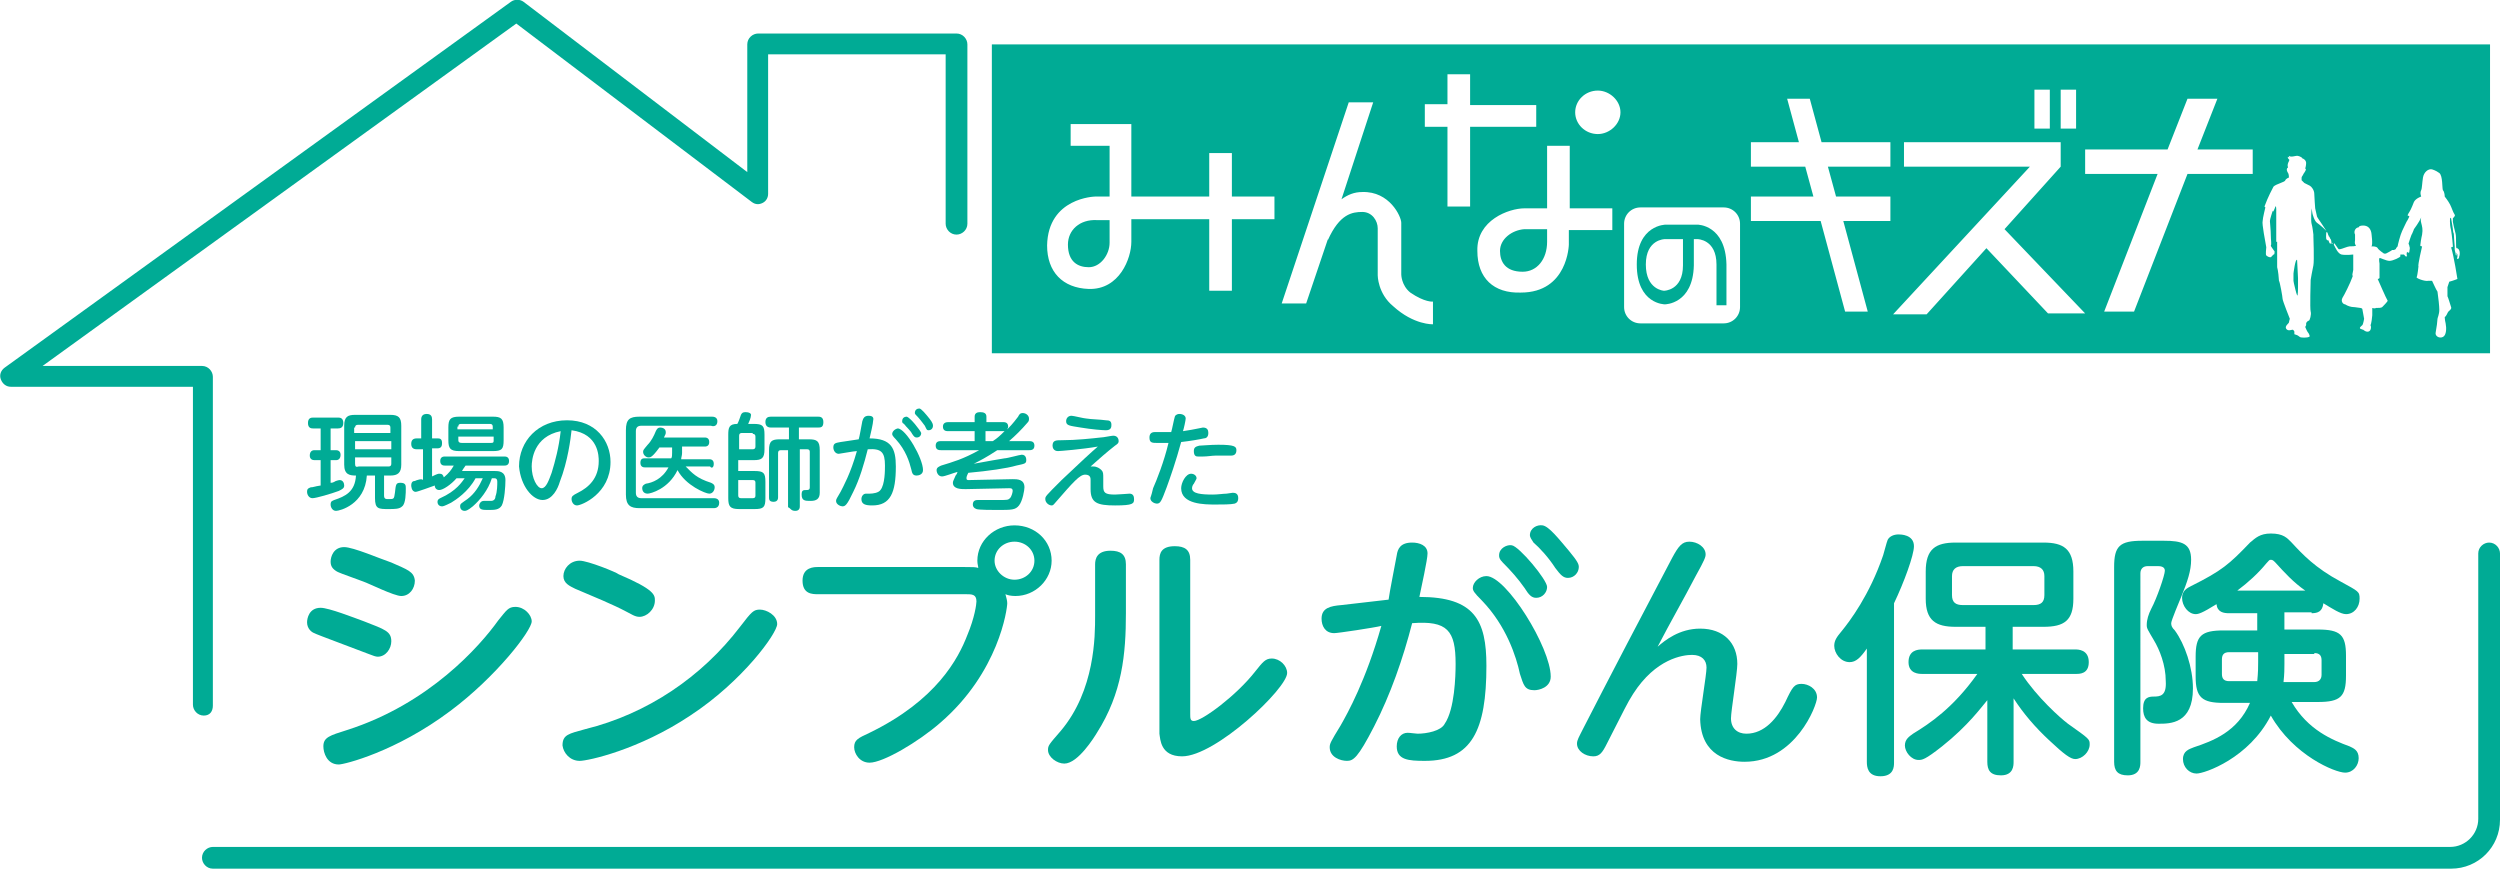 <?xml version="1.0" encoding="utf-8"?>
<!-- Generator: Adobe Illustrator 28.2.0, SVG Export Plug-In . SVG Version: 6.00 Build 0)  -->
<svg version="1.1" id="レイヤー_1" xmlns="http://www.w3.org/2000/svg" xmlns:xlink="http://www.w3.org/1999/xlink" x="0px"
	 y="0px" viewBox="0 0 276 96" style="enable-background:new 0 0 276 96;" xml:space="preserve">
<style type="text/css">
	.st0{fill:#00AB95;}
</style>
<g>
	<path class="st0" d="M274.8,59.9c-0.6,0-1.2,0.5-1.2,1.2v29.3c0,1.7-1.4,3.1-3.1,3.1H23.5c-0.6,0-1.2,0.5-1.2,1.2
		c0,0.6,0.5,1.2,1.2,1.2h247.1c3,0,5.4-2.4,5.4-5.4V61.1C276,60.5,275.5,59.9,274.8,59.9z"/>
	<path class="st0" d="M23.5,77.9V41.6c0-0.6-0.5-1.2-1.2-1.2H4.7L57,2.6L83,22.3c0.4,0.3,0.8,0.3,1.2,0.1c0.4-0.2,0.6-0.6,0.6-1V6
		h19.6v18.7c0,0.6,0.5,1.2,1.2,1.2c0.6,0,1.2-0.5,1.2-1.2V4.9c0-0.6-0.5-1.2-1.2-1.2H83.7c-0.6,0-1.2,0.5-1.2,1.2V19L57.8,0.2
		c-0.4-0.3-1-0.3-1.4,0L0.5,40.6c-0.4,0.3-0.6,0.8-0.4,1.3c0.2,0.5,0.6,0.8,1.1,0.8h20.1v35.1c0,0.6,0.5,1.2,1.2,1.2
		S23.5,78.5,23.5,77.9z"/>
	<path class="st0" d="M187.4,24.8h-3.5c0,0-3.2,0-3.2,4.4c0,4.4,3.1,4.4,3.1,4.4s3.1,0,3.2-4.3v-2.9h0.4c0,0,2.1,0,2.1,2.8v4.5h1.1
		v-4.5C190.5,24.8,187.4,24.8,187.4,24.8z M185.8,29.3c0,2.8-2.1,2.8-2.1,2.8s-2-0.1-2-2.9c0-2.8,2.1-2.8,2.1-2.8h2V29.3z"/>
	<path class="st0" d="M165.6,27.7c0,1.2,0.6,2.3,2.5,2.3c1.6,0,2.7-1.4,2.7-3.3v-1.4h-2.5C166.9,25.4,165.6,26.4,165.6,27.7z"/>
	<path class="st0" d="M253.2,30.2c0,0,0,0.3,0,0.4V31c0,0.1,0.1,0.5,0.1,0.5s0.2,0.9,0.3,1.1c0.1,0.2,0.1-0.8,0.1-0.9s0-0.8,0-1
		c0-0.2-0.1-2-0.1-2C253.4,28.5,253.2,30.2,253.2,30.2z"/>
	<path class="st0" d="M117.9,27c0,1.9,1.1,2.5,2.3,2.5c1.3,0,2.3-1.4,2.3-2.7v-2.5h-1.4C119.2,24.2,117.9,25.4,117.9,27z"/>
	<path class="st0" d="M274.8,4.9H109.5v34.1h165.4V4.9z M227.5,9.9h1.7v4.3h-1.7V9.9z M224.6,9.9h1.7v4.3h-1.7V9.9z M140.7,24.2H136
		v7.9h-2.5v-7.9h-8.6v2.5c0,1.8-1.3,5.3-4.7,5.2c-2.9-0.1-4.6-1.9-4.6-4.8c0.1-5.3,5.3-5.4,5.3-5.4h1.6v-5.6h-4.3v-2.4h6.5v0h0.2v8
		h8.6v-4.8h2.5v4.8h4.7V24.2z M158.2,35.8c0,0-2.1,0.1-4.4-2c-1.7-1.4-1.7-3.4-1.7-3.4v-4.5v-0.7c0-0.8-0.6-1.8-1.7-1.8
		c-1.1,0-2.5,0.2-3.8,3.1l0-0.1l-2.4,7.1h-2.7l7.4-22.2h2.7L148.1,22c0.7-0.5,1.4-0.8,2.3-0.8c3-0.1,4.3,2.7,4.3,3.4v1.3v4.4
		c0,0,0,1.2,1,2c1.6,1.1,2.5,1,2.5,1V35.8z M162.3,22.8h-2.5V14h-2.5v-2.5h2.5V8.2h2.5v3.4h7.3V14h-7.3V22.8z M177.9,25.4h-4.7v1.6
		c0,0-0.1,5.3-5.3,5.3c-3,0.1-4.8-1.6-4.8-4.6c-0.1-3.4,3.5-4.7,5.2-4.7h2.5v-6.9h2.5V23h4.7V25.4z M176.4,14.8
		c-1.4,0-2.5-1.1-2.5-2.4c0-1.3,1.1-2.4,2.5-2.4c1.3,0,2.5,1.1,2.5,2.4C178.9,13.7,177.7,14.8,176.4,14.8z M192.1,33.9
		c0,1-0.8,1.8-1.8,1.8h-9.2c-1,0-1.8-0.8-1.8-1.8v-9.2c0-1,0.8-1.8,1.8-1.8h9.2c1,0,1.8,0.8,1.8,1.8V33.9z M208.7,18.4h-6.9l0.9,3.3
		h6v2.7h-5.2l2.7,10h-2.5l-2.7-10h-7.7v-2.7h6.9l-0.9-3.3h-6v-2.7h5.3l-1.3-4.8h2.5l1.3,4.8h7.6V18.4z M226.1,34.6l-6.8-7.2
		l-6.6,7.3h-3.7l15.1-16.3h-13.9v-2.7h17.3v2.7l-6.2,6.9l8.9,9.3H226.1z M248.7,19.2h-7.2l-5.9,15.2h-3.3l5.9-15.2h-8v-2.7h9.1
		l2.2-5.6h3.3l-2.2,5.6h6.1V19.2z M271.5,28.3c0,0.2-0.1,0.3-0.2,0.3c-0.1-0.1,0-0.1,0-0.1s-0.1,0,0-0.1c0-0.1,0-0.2,0-0.3
		c0,0-0.1-0.2-0.1-0.2c0,0.1,0,0.3,0,0.3c-0.1,0-0.1-0.1-0.1-0.2c0-0.1-0.1-0.3-0.1-0.5c0-0.2,0-0.3,0-0.3c0,0-0.1-1.2-0.1-1.4
		c-0.1-0.2-0.1-0.5-0.1-0.5s-0.1-0.7-0.2-1.2c-0.1,0-0.1-0.1-0.1-0.1s-0.1,0.7,0.1,1.4c0.1,0.6,0.2,1.7,0.2,1.8s-0.2,0.1-0.2,0.1
		c0.3,0.9,0.7,3.5,0.7,3.5s-0.5,0.2-0.9,0.3c-0.1,0.3-0.2,0.6-0.2,0.6s0,0.5,0,1c0.1,0.2,0.3,0.9,0.4,1.2c0.1,0.2-0.2,0.4-0.3,0.5
		c-0.1,0.1-0.2,0.5-0.4,0.6c0,0,0,0.3,0.1,0.7c0.1,0.5,0.1,1.3-0.3,1.5c-0.4,0.2-0.9-0.1-0.8-0.5c0.1-0.5,0.2-1.3,0.2-1.5
		c0-0.1,0.2-0.5,0.2-1c0-0.4-0.1-1.3-0.2-2c-0.2-0.3-0.4-0.8-0.6-1.2c-0.2,0-0.3,0-0.4,0c-0.4,0.1-1.4-0.3-1.3-0.4
		c0.1-0.2,0.2-1.2,0.2-1.2c-0.1-0.1,0.4-2.2,0.4-2.2s-0.2,0-0.2-0.1c0-0.1,0.1-0.8,0.2-1.2c0.1-0.6,0-0.9-0.1-1.3
		c-0.1-0.3,0-0.5,0-0.6c0,0,0,0,0,0c-0.2,0.5-0.8,1.3-0.8,1.3s-0.1,0.3-0.2,0.5c-0.1,0.1-0.4,1.1-0.4,1.1c0,0,0.1,0.2,0.1,0.3
		c0.1,0.2,0,0.4,0,0.5c0,0.1,0,0.2-0.1,0.2c0,0-0.1,0-0.1-0.1c0,0,0,0-0.1,0.1c0,0.1,0,0.1,0,0.2c0,0.1,0,0.1,0,0.1s0.1,0,0,0.1
		c-0.1,0.1-0.2-0.1-0.3-0.2c0,0,0,0,0,0c-0.1,0-0.2,0-0.3,0c0,0,0,0-0.1,0c0,0.1,0,0.2,0,0.2c0,0.1-0.8,0.5-1.2,0.5
		c-0.4,0-1.1-0.4-1.1-0.3c-0.1,0.1,0,0.6,0,0.6s0,1.6,0,1.6c-0.1,0.1-0.2,0.1-0.2,0.1s1,2.3,1.1,2.4c0,0.1-0.5,0.6-0.6,0.7
		c-0.1,0.1-0.4,0.1-0.7,0.1c-0.1,0.1-0.4,0-0.4,0s0,0.8,0,0.8c0,0.1-0.1,1-0.2,1.1c0.1,0.1,0.1,0.6-0.2,0.7
		c-0.3,0.1-0.6-0.2-0.6-0.2s-0.1,0-0.3-0.1c-0.2-0.1,0.1-0.3,0.2-0.4c0.1-0.1,0.2-0.7,0.2-0.7l-0.2-1.1c0,0-0.1-0.1-0.2-0.1
		c-0.1,0-0.6-0.1-0.8-0.1c-0.2,0-0.6-0.1-0.9-0.3c-0.2,0-0.5-0.3-0.3-0.7c0.2-0.3,0.9-1.7,1.1-2.3c0.1-0.2,0-0.2,0-0.2
		c0-0.2,0.1-0.5,0.1-0.6c0-0.2,0-0.6,0-0.9c0-0.3,0-0.8,0-0.8s-0.8,0.1-1.3,0c-0.4-0.1-0.7-0.8-0.8-1c-0.1-0.1,0-0.3,0-0.3
		s0,0-0.1,0c0,0-0.1,0.1-0.1,0.1c-0.1,0-0.4,0-0.3-0.1c-0.1,0-0.1-0.2-0.1-0.2l-0.1-0.1c0,0,0,0.1-0.1,0c-0.1-0.1-0.1-0.2-0.1-0.4
		c0-0.2,0-0.5,0.1-0.5c0-0.1-0.8-0.8-1.1-1c-0.3-0.2-0.5-1-0.5-1l-0.1-0.6c0,0-0.1,1.4,0,1.7c0.1,0.3,0.2,1.2,0.2,1.2
		c0,0.1,0,0.2,0,0.2s0.1,2.7,0,3.2c-0.1,0.5-0.3,1.5-0.3,1.6c0,0.1-0.1,3.2,0,3.5c0.1,0.3-0.1,1-0.2,1c-0.1,0-0.3,0.2-0.3,0.3
		c0,0.1,0,0.2,0,0.2l-0.1,0.2c0,0,0.2,0.5,0.3,0.6c0.1,0.1,0.3,0.5,0.1,0.5c-0.2,0.1-0.9,0.1-1,0c-0.1-0.1-0.3-0.2-0.3-0.2l-0.3-0.1
		v-0.3c0,0-0.1-0.2-0.2-0.2c-0.1,0-0.5,0.2-0.7-0.1c-0.2-0.3,0.3-0.6,0.3-0.7c0-0.1,0.1-0.4,0.1-0.4s-0.8-2-0.8-2.2
		c0-0.2-0.3-1.9-0.4-2c0-0.2-0.1-1.2-0.2-1.5c0-0.4,0-1.1,0-1.2v-1.6l-0.1,0l0-1.4l0-2.2c0,0,0-0.4-0.1-0.3c0,0.1-0.2,0.5-0.2,0.5
		c0,0.1-0.1,0-0.1,0s-0.3,0.9-0.3,1.1c0,0.2,0.1,1,0.1,1.6c0,0.5,0.1,1,0,1.1c0,0.1,0.1,0.2,0.3,0.5c0.2,0.2,0.1,0.3,0.1,0.3v0.1
		c0,0.1-0.1,0.1-0.1,0.1s-0.1,0.1-0.2,0.2c-0.1,0.1,0,0.1-0.2,0.1c-0.1,0-0.3-0.1-0.4-0.2c-0.1-0.1,0-0.8,0-0.9
		c-0.1-0.6-0.5-2.6-0.4-2.9c0-0.3,0.3-1.5,0.3-1.5l-0.1-0.1c0.4-1.1,0.9-2,1-2.2c0.3-0.3,1.3-0.5,1.3-0.7c0.1-0.2,0.4-0.3,0.4-0.3
		s0-0.4-0.1-0.5c-0.3-0.5,0-0.6,0-0.6c-0.1-0.3,0-0.5,0.1-0.7c0,0,0.1-0.2,0-0.2c0,0-0.2-0.2-0.1-0.3c0.1,0.1,0.2,0.1,0.2,0.1
		s-0.1,0-0.1-0.2c0.2,0.2,0.7,0,0.9,0c0.1,0,0.5,0.1,0.6,0.3c0.1,0,0.4,0.2,0.4,0.5c0,0.3-0.1,0.6-0.1,0.6c0.1,0.1,0.1,0.1,0,0.3
		c-0.1,0.2-0.2,0.3-0.2,0.3c0,0.1-0.2,0.3-0.2,0.4c0,0.1,0,0.3,0,0.3c0,0,0.3,0.3,0.3,0.3c0,0,0.6,0.3,0.6,0.3
		c0.2,0.1,0.5,0.5,0.5,0.9c0,0.4,0.1,1.5,0.1,1.6c0,0.1,0.2,0.8,0.2,0.9c0,0.1,1.1,1.6,1.2,1.9c0,0.1,0.1,0.2,0.1,0.3
		c0.1,0,0.1,0.2,0.2,0.3c0.1,0.1,0.1,0.5,0.1,0.5s0.1-0.1,0.2-0.1c0.1,0,0.3,0.3,0.5,0.6c0.1,0.2,0.2,0.1,0.3,0.1
		c0.1,0,0.8-0.3,1-0.3c0.2,0,0.7,0,0.7-0.1c-0.2-0.2-0.1-0.5-0.1-0.6c0-0.1,0-0.3,0-0.6c-0.2-0.4,0.1-0.8,0.4-0.8c0,0,0-0.2,0.5-0.2
		c0.5,0,0.8,0.3,0.9,0.8c0,0,0.2,1.4,0,1.5l0.1,0c0.1,0,0.5,0,0.6,0.2s0.7,0.6,0.7,0.6l0.2,0c0,0,0.6-0.3,0.7-0.4c0.1,0,0.1,0,0.2,0
		l0.2-0.1c0,0,0-0.1,0.2-0.3c0,0,0,0,0,0c0-0.1,0.3-1.3,0.5-1.7c0.2-0.4,0.5-1.1,0.6-1.2c0,0,0.1-0.2,0.2-0.4
		c-0.1-0.1-0.2-0.1-0.2-0.1s0-0.1,0.2-0.4c0.2-0.3,0.5-1.1,0.5-1.1c0.2-0.4,0.8-0.6,0.8-0.6c-0.1-0.3-0.1-0.5,0-0.7
		c0.1-0.2,0.1-0.8,0.2-1.4c0.1-0.6,0.6-1,1-0.9c0,0,0.4,0.1,0.8,0.4c0.4,0.3,0.3,1.7,0.4,1.9c0.2,0.2,0.2,0.7,0.2,0.7
		s0.4,0.5,0.6,0.9c0.2,0.4,0.3,0.8,0.5,1.1c0.1,0.1-0.1,0.3-0.2,0.4c0,0.2,0,0.3,0,0.4c0,0.1,0.2,0.9,0.3,1.3c0.1,0.4,0,1.5,0.1,1.6
		C271.6,27.4,271.6,28.1,271.5,28.3z"/>
	<path class="st0" d="M34.3,53.8c-0.2,0.1-0.4,0.1-0.4,0.5c0,0.3,0.2,0.7,0.6,0.7c0.4,0,2.1-0.5,2.9-0.8c0.4-0.2,0.6-0.3,0.6-0.6
		c0-0.2-0.1-0.6-0.5-0.6c-0.1,0-0.5,0.1-0.6,0.2c-0.2,0.1-0.3,0.1-0.4,0.1v-2.5h0.6c0.3,0,0.5-0.2,0.5-0.6c0-0.2-0.1-0.5-0.5-0.5
		h-0.6v-2.4h0.8c0.3,0,0.6-0.1,0.6-0.6c0-0.6-0.4-0.6-0.6-0.6h-2.7c-0.2,0-0.6,0-0.6,0.6c0,0.6,0.4,0.6,0.6,0.6h0.8v2.4h-0.7
		c-0.3,0-0.5,0.2-0.5,0.6c0,0.4,0.3,0.5,0.5,0.5h0.7v2.8C34.7,53.7,34.6,53.8,34.3,53.8z"/>
	<path class="st0" d="M36.9,55.2c-0.2,0.1-0.4,0.1-0.4,0.5c0,0.3,0.2,0.7,0.6,0.7c0.4,0,3.2-0.7,3.4-3.9h0.9V55
		c0,1.2,0.4,1.2,1.5,1.2c0.7,0,1.2,0,1.5-0.3c0.4-0.3,0.4-1.5,0.4-2c0-0.3,0-0.6-0.6-0.6c-0.5,0-0.5,0.2-0.6,1.1
		c-0.1,0.7-0.1,0.7-0.7,0.7c-0.3,0-0.5,0-0.5-0.4v-2.2h0.7c0.8,0,1.2-0.3,1.2-1.2V47c0-0.9-0.3-1.2-1.2-1.2h-3.9
		c-0.8,0-1.2,0.2-1.2,1.2v4.3c0,1.1,0.6,1.2,1.3,1.2C39.2,54.3,38.1,54.8,36.9,55.2z M39.2,47.2c0-0.2,0.1-0.3,0.3-0.3h3.3
		c0.2,0,0.3,0.1,0.3,0.3v0.6h-4V47.2z M39.2,48.7h4v0.9h-4V48.7z M39.2,51.2v-0.7h4v0.7c0,0.2-0.1,0.3-0.3,0.3h-3.3
		C39.3,51.6,39.2,51.5,39.2,51.2z"/>
	<path class="st0" d="M45.8,53.1c-0.2,0-0.4,0.1-0.4,0.5c0,0,0,0.7,0.5,0.7c0.2,0,1.8-0.6,2.1-0.7c0,0.3,0.2,0.5,0.5,0.5
		c0.4,0,1.3-0.6,1.9-1.3h0.9c-0.3,0.4-0.9,1.4-2.7,2.2c-0.2,0.1-0.3,0.2-0.3,0.4c0,0.3,0.2,0.5,0.5,0.5c0.1,0,0.2,0,1-0.4
		c0.5-0.3,1.9-1.2,2.7-2.7h0.8c-0.4,0.9-0.9,1.7-1.7,2.3c-0.7,0.5-0.8,0.5-0.8,0.8c0,0.3,0.2,0.5,0.5,0.5c0.1,0,0.3,0,0.9-0.5
		c0.8-0.7,1.7-1.8,2.1-3.1h0.2c0.2,0,0.4,0,0.4,0.4c0,0.3,0,1.1-0.2,1.6c0,0.2-0.1,0.5-0.5,0.5c-0.1,0-0.7,0-0.8,0
		c-0.3,0-0.5,0.3-0.5,0.5c0,0.5,0.4,0.5,1,0.5c0.7,0,1.2,0,1.5-0.5c0.3-0.6,0.4-2.1,0.4-2.8c0-1-0.8-1-1.2-1h-3.6
		c0.1-0.2,0.2-0.3,0.4-0.6h4.3c0.1,0,0.5,0,0.5-0.5c0-0.5-0.4-0.5-0.5-0.5h-6.6c-0.1,0-0.5,0-0.5,0.5c0,0.5,0.4,0.5,0.5,0.5h1
		c-0.3,0.5-0.5,0.8-1.1,1.3c-0.1-0.3-0.2-0.4-0.5-0.4c-0.1,0-0.2,0-0.8,0.3v-3.1h0.6c0.5,0,0.5-0.4,0.5-0.6c0-0.5-0.3-0.5-0.5-0.5
		h-0.6v-2.1c0-0.3-0.1-0.6-0.6-0.6c-0.6,0-0.6,0.5-0.6,0.6v2.1H46c-0.4,0-0.6,0.2-0.6,0.6c0,0.4,0.2,0.6,0.6,0.6h0.7v3.4
		C46.6,52.8,46,53,45.8,53.1z"/>
	<path class="st0" d="M54.4,49.8c1,0,1.2-0.2,1.2-1.2v-1.4c0-1-0.3-1.2-1.2-1.2h-3.7c-1,0-1.2,0.3-1.2,1.2v1.4
		c0,0.9,0.2,1.2,1.2,1.2H54.4z M50.6,47.1c0-0.1,0-0.3,0.3-0.3h3.2c0.2,0,0.3,0.1,0.3,0.3v0.3h-3.9V47.1z M50.6,48.6v-0.4h3.9v0.4
		c0,0.2,0,0.3-0.3,0.3H51C50.7,48.9,50.6,48.8,50.6,48.6z"/>
	<path class="st0" d="M59.9,55.2c1.1,0,1.7-1.3,1.9-2c0.9-2.3,1.2-4.8,1.3-5.7c3,0.4,3,2.9,3,3.4c0,1.9-1.1,2.9-2.3,3.5
		c-0.6,0.3-0.7,0.4-0.7,0.7c0,0.3,0.2,0.7,0.6,0.7c0.5,0,3.7-1.3,3.7-4.8c0-2.3-1.6-4.6-4.8-4.6c-3.2,0-5.3,2.3-5.3,5.1
		C57.5,53.7,58.8,55.2,59.9,55.2z M61.9,47.6c-0.2,1.8-0.6,3.3-1,4.6c-0.3,0.8-0.6,1.7-1.1,1.7c-0.5,0-1.1-1.1-1.1-2.4
		C58.7,50.8,58.9,48.2,61.9,47.6z"/>
	<path class="st0" d="M78.8,51.2c0-0.5-0.4-0.5-0.5-0.5h-3.1c0-0.2,0.1-0.4,0.1-0.7v-0.7h2.5c0.1,0,0.5,0,0.5-0.5s-0.4-0.5-0.5-0.5
		h-4.5c0.2-0.4,0.2-0.4,0.2-0.6c0-0.4-0.4-0.5-0.6-0.5c-0.3,0-0.4,0.2-0.5,0.4c-0.2,0.5-0.5,1.1-0.9,1.5C71,49.7,71,49.7,71,49.9
		c0,0.3,0.3,0.6,0.6,0.6c0.2,0,0.4,0,1.2-1.1h1.4V50c0,0.2,0,0.5-0.1,0.6h-2.9c-0.2,0-0.5,0-0.5,0.5c0,0.5,0.4,0.5,0.5,0.5h2.6
		c-0.7,1.3-1.8,1.7-2.5,1.8c-0.2,0.1-0.4,0.2-0.4,0.5c0,0.2,0.1,0.6,0.6,0.6c0.3,0,2.3-0.5,3.3-2.6c0.9,1.7,3.1,2.6,3.5,2.6
		c0.4,0,0.6-0.4,0.6-0.7c0-0.3-0.2-0.4-0.4-0.5c-1.6-0.5-2.1-1.1-2.8-1.8h2.7C78.5,51.7,78.8,51.7,78.8,51.2z"/>
	<path class="st0" d="M79.2,46.5c0-0.5-0.5-0.5-0.6-0.5h-8c-1.1,0-1.5,0.3-1.5,1.5v7.1c0,1.2,0.5,1.5,1.5,1.5h8.2
		c0.1,0,0.6,0,0.6-0.6c0-0.5-0.5-0.5-0.6-0.5h-8c-0.4,0-0.6-0.2-0.6-0.6v-6.8c0-0.4,0.2-0.6,0.6-0.6h7.7
		C78.7,47.1,79.2,47.1,79.2,46.5z"/>
	<path class="st0" d="M82.3,45.5c-0.3,0-0.4,0.1-0.5,0.3c0,0-0.3,0.9-0.4,1c-0.9,0-1,0.4-1,1.2v7c0,0.9,0.2,1.2,1.2,1.2h1.7
		c1,0,1.2-0.2,1.2-1.2v-1.8c0-1-0.2-1.2-1.2-1.2h-1.8v-1.2h1.7c0.9,0,1.2-0.2,1.2-1.2V48c0-1-0.2-1.2-1.2-1.2h-0.6
		c0.1-0.2,0.3-0.7,0.3-0.9C83,45.6,82.6,45.5,82.3,45.5z M83.1,53c0.3,0,0.3,0.2,0.3,0.3v1.4c0,0.1,0,0.3-0.3,0.3h-1.3
		c-0.2,0-0.3-0.1-0.3-0.3V53H83.1z M83.1,47.9c0.2,0,0.3,0.1,0.3,0.3v1.1c0,0.2-0.1,0.3-0.3,0.3h-1.5v-1.5c0-0.2,0.1-0.3,0.3-0.3
		H83.1z"/>
	<path class="st0" d="M87.8,56.4c0.5,0,0.5-0.4,0.5-0.5v-6.3h0.8c0.3,0,0.3,0.2,0.3,0.3v3.9c0,0.3-0.2,0.3-0.4,0.3
		c-0.3,0-0.5,0-0.5,0.5c0,0.7,0.4,0.7,1,0.7c0.6,0,1-0.2,1-0.9v-4.7c0-1-0.3-1.2-1.2-1.2h-1.1v-1.3h2.1c0.3,0,0.6,0,0.6-0.6
		c0-0.6-0.4-0.6-0.6-0.6h-5.2c-0.3,0-0.6,0.1-0.6,0.6c0,0.6,0.5,0.6,0.6,0.6h2v1.3h-1c-0.9,0-1.2,0.2-1.2,1.2v5.2
		c0,0.2,0,0.5,0.5,0.5c0.5,0,0.5-0.4,0.5-0.5V50c0-0.2,0.1-0.3,0.3-0.3h0.8v6.3C87.3,56.1,87.3,56.4,87.8,56.4z"/>
	<path class="st0" d="M100.1,46c-0.2,0-0.5,0.1-0.5,0.5c0,0.1,0,0.2,0.2,0.3c0.3,0.4,0.7,0.7,0.9,1.1c0.2,0.3,0.3,0.4,0.5,0.4
		c0.3,0,0.5-0.2,0.5-0.5C101.6,47.5,100.5,46.1,100.1,46z"/>
	<path class="st0" d="M102.5,47.5c0.3,0,0.5-0.2,0.5-0.5c0-0.1,0-0.3-0.4-0.8c-0.4-0.5-0.9-1.1-1.1-1.1c-0.2,0-0.5,0.1-0.5,0.5
		c0,0.1,0.1,0.2,0.2,0.3c0.3,0.3,0.6,0.7,0.9,1.1C102.3,47.4,102.3,47.5,102.5,47.5z"/>
	<path class="st0" d="M98.5,47.9c0,0.1,0,0.2,0.4,0.6c1.1,1.2,1.5,2.5,1.7,3.3c0.1,0.5,0.2,0.7,0.6,0.7c0.2,0,0.7-0.1,0.7-0.6
		c0-1.3-1.9-4.6-2.8-4.6C98.7,47.4,98.5,47.7,98.5,47.9z"/>
	<path class="st0" d="M95.9,45.9c-0.5,0-0.6,0.3-0.7,0.6c-0.1,0.5-0.3,1.7-0.4,2l-2,0.3c-0.5,0.1-0.8,0.1-0.8,0.6
		c0,0.3,0.2,0.7,0.6,0.7c0.1,0,1.7-0.3,2-0.3c-0.7,2.5-1.5,3.9-1.8,4.5c-0.4,0.7-0.5,0.8-0.5,1c0,0.4,0.5,0.6,0.7,0.6
		c0.3,0,0.5-0.1,1.2-1.6c0.7-1.4,1.2-3.1,1.6-4.7c1.5-0.1,1.9,0.3,1.9,1.8c0,0.5,0,2.1-0.5,2.7c-0.2,0.3-0.8,0.4-1.2,0.4
		c-0.1,0-0.3,0-0.4,0c-0.3,0-0.5,0.3-0.5,0.6c0,0.6,0.5,0.7,1.2,0.7c2,0,2.6-1.4,2.6-4.3c0-2-0.5-3.1-2.9-3.1c0.1-0.4,0.4-1.7,0.4-2
		C96.5,46,96.2,45.9,95.9,45.9z"/>
	<path class="st0" d="M104.1,47.1c0,0.5,0.4,0.5,0.6,0.5h2.9v1.1h-3.7c-0.2,0-0.6,0-0.6,0.5c0,0.5,0.4,0.5,0.6,0.5h4.2
		c-1.8,1-2.9,1.3-4.2,1.7c-0.2,0.1-0.5,0.2-0.5,0.5c0,0.3,0.2,0.7,0.6,0.7c0.3,0,1.3-0.4,1.7-0.5c0,0.1-0.1,0.3-0.2,0.4
		c-0.2,0.5-0.3,0.6-0.3,0.8c0,0.7,0.9,0.7,1.4,0.7l4.8-0.1c0.2,0,0.4,0,0.4,0.3c0,0.1-0.1,0.6-0.3,0.8s-0.3,0.2-1.2,0.2
		c-0.3,0-2,0-2.3,0c-0.2,0-0.6,0-0.6,0.5c0,0.2,0.1,0.4,0.4,0.5c0.2,0.1,1.9,0.1,2.3,0.1c1.6,0,2,0,2.4-0.5c0.4-0.5,0.6-1.7,0.6-2
		c0-0.9-0.8-0.9-1.3-0.9l-4.8,0.1c-0.2,0-0.3,0-0.3-0.2c0-0.1,0-0.2,0.2-0.6c2.2-0.2,4.3-0.5,5.3-0.8c0.9-0.2,1.1-0.2,1.1-0.6
		c0-0.1,0-0.6-0.5-0.6c-0.2,0-1.6,0.4-1.9,0.4c-0.7,0.1-1.7,0.3-3.4,0.6c0.6-0.3,1.4-0.7,2.6-1.5h3.5c0.2,0,0.6,0,0.6-0.5
		s-0.4-0.5-0.6-0.5h-2.2c0.7-0.6,1.4-1.3,2-2c0.2-0.2,0.2-0.3,0.2-0.5c0-0.3-0.3-0.6-0.7-0.6c-0.3,0-0.4,0.2-0.5,0.4
		c-0.6,0.8-1,1.2-1.2,1.4c0-0.1,0.1-0.1,0.1-0.3c0-0.5-0.4-0.5-0.6-0.5h-1.8V46c0-0.4-0.3-0.5-0.7-0.5c-0.3,0-0.6,0.1-0.6,0.5v0.6
		h-2.9C104.4,46.6,104.1,46.7,104.1,47.1z M108.8,47.6h1.8c0.1,0,0.2,0,0.3,0c-0.4,0.4-0.8,0.8-1.3,1.1h-0.8V47.6z"/>
	<path class="st0" d="M125.2,55.1c0-0.3-0.1-0.6-0.5-0.6c-0.1,0-1.3,0.1-1.6,0.1c-1.1,0-1.3-0.2-1.3-0.9c0-0.1,0-0.8,0-0.9
		c0-0.5,0-0.7-0.2-0.9c-0.2-0.2-0.5-0.4-0.9-0.4c-0.1,0-0.2,0-0.3,0c0.9-0.8,1.8-1.6,2.7-2.3c0.3-0.2,0.4-0.3,0.4-0.5
		c0-0.2-0.1-0.6-0.6-0.6c-0.2,0-1.1,0.2-1.4,0.2c-0.9,0.1-2.7,0.3-4.3,0.3c-0.6,0-1,0-1,0.6c0,0.2,0.1,0.6,0.6,0.6
		c0.2,0,2.7-0.2,4.4-0.5c-0.7,0.6-2,1.8-4,3.7c-1.8,1.8-1.8,1.8-1.8,2.1c0,0.4,0.4,0.7,0.7,0.7c0.2,0,0.3-0.2,0.4-0.3
		c2-2.3,2.7-3.1,3.3-3.1c0.6,0,0.6,0.4,0.6,0.6c0,0.2,0,0.9,0,1c0,1.5,0.7,1.8,2.7,1.8C125.1,55.8,125.2,55.6,125.2,55.1z"/>
	<path class="st0" d="M122.1,47.5c0.6,0,0.6-0.4,0.6-0.6c0-0.4-0.2-0.5-0.6-0.5c-0.7-0.1-1.6-0.1-2.2-0.2c-0.2,0-1.4-0.3-1.6-0.3
		c-0.4,0-0.6,0.3-0.6,0.6c0,0.5,0.4,0.5,1.6,0.7C120.5,47.4,121.7,47.5,122.1,47.5z"/>
	<path class="st0" d="M127,55c0,0.4,0.5,0.6,0.7,0.6c0.4,0,0.5-0.2,1.1-1.8c0.4-1.1,1-2.8,1.6-5c0.9-0.1,2.1-0.3,2.5-0.4
		c0.2,0,0.5-0.1,0.5-0.6c0-0.3-0.1-0.6-0.6-0.6c-0.1,0-0.4,0.1-0.5,0.1c-0.5,0.1-1,0.2-1.7,0.3c0.1-0.3,0.3-1.2,0.3-1.4
		c0-0.3-0.3-0.5-0.7-0.5c-0.3,0-0.5,0.2-0.5,0.3c-0.1,0.3-0.3,1.4-0.4,1.7c-0.3,0-1.5,0-1.8,0c-0.4,0-0.6,0.2-0.6,0.6
		c0,0.6,0.3,0.6,0.9,0.6c0.1,0,0.6,0,1.2,0c-0.5,2.1-1.3,4.1-1.7,5C127.1,54.8,127,54.9,127,55z"/>
	<path class="st0" d="M132.1,52.8c0-0.3-0.3-0.5-0.6-0.5c-0.6,0-1.1,1-1.1,1.6c0,1.8,2.6,1.8,3.8,1.8c0.7,0,1.7,0,2.1-0.1
		c0.3-0.1,0.4-0.3,0.4-0.6c0-0.5-0.3-0.6-0.6-0.6c-0.1,0-0.6,0.1-0.7,0.1c-0.3,0-1,0.1-1.5,0.1c-1.3,0-2.3-0.1-2.3-0.7
		c0-0.2,0.1-0.4,0.2-0.5C132,53,132.1,52.9,132.1,52.8z"/>
	<path class="st0" d="M134.5,49.1c-0.9,0-1.8,0.1-2.1,0.1c-0.4,0.1-0.6,0.2-0.6,0.6c0,0.6,0.3,0.6,0.5,0.6c0.1,0,0.1,0,0.5,0
		c0.5,0,1-0.1,1.4-0.1c0.3,0,0.7,0,1.1,0c0.1,0,0.6,0,0.6,0c0.4,0,0.6-0.2,0.6-0.6C136.5,49.3,136.3,49.1,134.5,49.1z"/>
	<path class="st0" d="M43.2,62.1C42,61.7,39,60.4,38,60.4c-1.2,0-1.5,1.1-1.5,1.6c0,0.5,0.2,0.8,0.7,1.1c0.2,0.1,0.4,0.2,2.9,1.1
		c0.6,0.2,3.4,1.6,4.2,1.6c0.9,0,1.5-0.8,1.5-1.7C45.7,63.1,45,62.9,43.2,62.1z"/>
	<path class="st0" d="M37.4,84.4c0.6,0,6.3-1.4,12.3-5.9c5.1-3.8,9-8.9,9-9.9c0-0.7-0.8-1.6-1.8-1.6c-0.8,0-1,0.4-1.9,1.5
		c-2,2.8-7.6,9.2-16.7,12.1c-1.9,0.6-2.6,0.8-2.6,1.8C35.7,83.1,36.1,84.4,37.4,84.4z"/>
	<path class="st0" d="M34.7,69.9c0.1,0.1,5,1.9,6,2.3c0.5,0.2,0.8,0.3,1,0.3c0.9,0,1.5-0.9,1.5-1.7c0-1.1-0.7-1.3-3-2.2
		c-1.1-0.4-3.9-1.5-4.8-1.5c-1.3,0-1.5,1.2-1.5,1.6C33.9,69.4,34.4,69.8,34.7,69.9z"/>
	<path class="st0" d="M64,84c0.9,0,6.5-1.2,12.2-5c5.8-3.8,9.6-9.1,9.6-10.1c0-1-1.2-1.6-1.9-1.6c-0.7,0-0.9,0.2-2.2,1.9
		c-4.2,5.5-10.2,9.6-17.1,11.3c-1.8,0.5-2.5,0.6-2.5,1.8C62.2,83.1,62.9,84,64,84z"/>
	<path class="st0" d="M64,61.9c-1.1,0-1.8,0.9-1.8,1.7c0,0.8,0.7,1.1,1.3,1.4c1.9,0.8,4.3,1.8,5.6,2.5c0.6,0.3,1,0.6,1.5,0.6
		c0.8,0,1.7-0.8,1.7-1.8c0-0.6,0-1.2-4-2.9C68.1,63.2,64.9,61.9,64,61.9z"/>
	<path class="st0" d="M116.1,61.9c0-2.2-1.8-3.9-4.1-3.9c-2.2,0-4.1,1.7-4.1,3.9c0,0.4,0.1,0.6,0.1,0.8c-0.3-0.1-0.6-0.1-1.5-0.1
		H90.3c-0.4,0-1.7,0-1.7,1.5c0,1.5,1.1,1.5,1.7,1.5h16.3c0.7,0,1.2,0,1.2,0.8c0,0.3-0.2,1.8-1,3.7c-1,2.6-3.4,7.2-10.8,10.8
		c-1.3,0.6-1.7,0.8-1.7,1.6c0,0.7,0.6,1.7,1.7,1.7c1.5,0,5.4-2.3,7.8-4.4c6.5-5.6,7.4-12.6,7.4-13.2c0-0.3-0.1-0.6-0.2-1
		c0.2,0.1,0.6,0.2,1.1,0.2C114.3,65.8,116.1,64,116.1,61.9z M109.8,61.9c0-1.2,1-2.1,2.2-2.1c1.2,0,2.2,0.9,2.2,2.1s-1,2.1-2.2,2.1
		C110.8,64,109.8,63,109.8,61.9z"/>
	<path class="st0" d="M130.5,83.5c3.7,0,11.6-7.5,11.6-9.2c0-0.8-0.8-1.6-1.7-1.6c-0.7,0-1,0.4-1.8,1.4c-2.1,2.7-5.9,5.5-6.8,5.5
		c-0.4,0-0.4-0.3-0.4-0.8V61.8c0-1.1-0.6-1.5-1.7-1.5c-1.5,0-1.7,0.8-1.7,1.5V81C128.1,81.6,128.1,83.5,130.5,83.5z"/>
	<path class="st0" d="M117.5,84.3c1.5,0,3.3-2.9,3.6-3.4c2.8-4.4,3.2-8.7,3.2-13.2v-5.4c0-1.1-0.6-1.5-1.7-1.5
		c-1.5,0-1.7,0.9-1.7,1.5v5.7c0,2.2,0,8.2-3.8,12.7c-1.3,1.5-1.4,1.6-1.4,2.1C115.7,83.6,116.7,84.3,117.5,84.3z"/>
	<path class="st0" d="M156.5,81c-0.2,0-0.8-0.1-1.1-0.1c-0.7,0-1.2,0.6-1.2,1.5c0,1.5,1.3,1.6,3.1,1.6c5.2,0,6.8-3.4,6.8-10.5
		c0-5-1.3-7.6-7.4-7.6c0.2-1,0.9-4.1,0.9-4.8c0-0.9-0.9-1.2-1.7-1.2c-1.3,0-1.6,0.7-1.7,1.4c-0.2,1.1-0.8,4.1-0.9,4.9l-5.2,0.6
		c-1.2,0.1-2.2,0.3-2.2,1.5c0,0.8,0.4,1.6,1.4,1.6c0.4,0,4.4-0.6,5.2-0.8c-1.7,6-3.7,9.6-4.5,11c-1.1,1.8-1.2,2-1.2,2.4
		c0,1.1,1.2,1.5,1.9,1.5c0.7,0,1.2-0.3,3-3.8c1.8-3.5,3.2-7.5,4.2-11.4c3.9-0.3,4.8,0.8,4.8,4.5c0,1.3-0.1,5-1.2,6.6
		C159.1,80.7,157.5,81,156.5,81z"/>
	<path class="st0" d="M173.1,63.8c0.7,0,1.2-0.6,1.2-1.2c0-0.3-0.1-0.6-1.1-1.8c-1.1-1.3-2.2-2.7-2.9-2.8c-0.6-0.1-1.4,0.3-1.4,1.1
		c0,0.2,0.2,0.5,0.4,0.8c0.7,0.6,1.7,1.7,2.4,2.8C172.3,63.5,172.6,63.8,173.1,63.8z"/>
	<path class="st0" d="M169.6,66c0.7,0,1.2-0.6,1.2-1.2c0-0.8-3.1-4.5-3.9-4.6c-0.5-0.1-1.4,0.3-1.4,1.1c0,0.2,0,0.4,0.4,0.8
		c0.9,0.9,1.7,1.8,2.4,2.8C168.8,65.7,169.1,66,169.6,66z"/>
	<path class="st0" d="M169.4,76.2c0.5,0,1.8-0.3,1.8-1.5c0-3.2-4.9-11.1-7.1-11.1c-0.8,0-1.5,0.7-1.5,1.3c0,0.3,0.1,0.5,1,1.4
		c2.7,2.8,3.8,6.2,4.2,8.1C168.2,75.6,168.3,76.2,169.4,76.2z"/>
	<path class="st0" d="M192.6,84.1c5.6,0,8-6.2,8-7.1c0-1-1-1.5-1.7-1.5c-0.8,0-1,0.3-1.8,2c-0.9,1.8-2.3,3.5-4.3,3.5
		c-1,0-1.7-0.6-1.7-1.7c0-0.8,0.7-5,0.7-6c0-2.3-1.5-3.9-4.1-3.9c-2.3,0-3.9,1.3-4.7,2c1.4-2.7,2.9-5.3,4.2-7.8
		c1-1.8,1.1-2.1,1.1-2.4c0-0.8-0.9-1.4-1.8-1.4c-0.8,0-1.2,0.5-1.9,1.8c-2.7,5.1-7.4,14.1-9.8,18.8c-0.5,1-0.7,1.3-0.7,1.7
		c0,0.8,0.9,1.4,1.8,1.4c0.7,0,1-0.4,1.5-1.4c2-3.9,2.2-4.4,2.9-5.5c2.5-3.9,5.5-4.3,6.5-4.3c1.1,0,1.6,0.6,1.6,1.4
		c0,0.8-0.7,4.8-0.7,5.7C187.8,83.5,190.9,84.1,192.6,84.1z"/>
	<path class="st0" d="M207.6,85.7c1.5,0,1.5-1.1,1.5-1.5V66.6c1.1-2.3,2.2-5.3,2.2-6.3c0-1.3-1.5-1.3-1.7-1.3c-0.5,0-1,0.2-1.2,0.6
		c-0.1,0.2-0.4,1.4-0.5,1.7c-1.5,4.4-3.7,7.3-4.6,8.4c-0.5,0.6-0.8,1-0.8,1.6c0,0.8,0.7,1.8,1.7,1.8c0.7,0,1.2-0.5,1.9-1.5v12.5
		C206.1,84.7,206.2,85.7,207.6,85.7z"/>
	<path class="st0" d="M230.6,73.1c0-1.4-1.2-1.4-1.5-1.4h-6.9v-2.5h3.4c2.3,0,3.3-0.7,3.3-3.1v-3c0-2.5-1.1-3.2-3.3-3.2h-9.7
		c-2.2,0-3.3,0.7-3.3,3.2v3c0,2.4,1.1,3.1,3.3,3.1h3.3v2.5h-7c-0.5,0-1.5,0.1-1.5,1.4c0,1.3,1.2,1.3,1.5,1.3h6.1
		c-2.7,3.8-5.3,5.5-7.1,6.6c-0.4,0.3-0.9,0.6-0.9,1.3c0,0.7,0.7,1.6,1.5,1.6c0.4,0,0.7,0,2.6-1.5c2.9-2.3,4.4-4.4,5-5.1v6.8
		c0,0.9,0.3,1.5,1.5,1.5c1.4,0,1.4-1.1,1.4-1.5v-7c1.1,1.7,2.4,3.2,3.9,4.6c1.7,1.6,2.4,2.1,2.9,2.1c0.8,0,1.6-0.8,1.6-1.6
		c0-0.6,0-0.6-2.4-2.3c-0.8-0.6-3.4-2.9-5.1-5.5h6C229.6,74.4,230.6,74.4,230.6,73.1z M216.7,66.8c-0.8,0-1.2-0.3-1.2-1.1v-2.1
		c0-0.7,0.4-1.1,1.2-1.1h7.8c0.8,0,1.2,0.4,1.2,1.1v2.1c0,0.8-0.4,1.1-1.2,1.1H216.7z"/>
	<path class="st0" d="M255.2,67.7c0.7,0,1.2-0.2,1.3-1.1c1,0.6,1.9,1.2,2.5,1.2c0.9,0,1.5-0.8,1.5-1.7c0-0.8-0.1-0.8-2.1-1.9
		c-2.8-1.5-4.2-3-5.4-4.3c-0.5-0.5-0.9-1-2.3-1c-1.2,0-1.7,0.5-2.3,1c-2.3,2.4-3.1,3.1-6.5,4.8c-0.4,0.2-1,0.5-1,1.3
		c0,0.9,0.7,1.8,1.5,1.8c0.3,0,0.7-0.1,2.3-1.1c0.1,0.9,0.8,1,1.4,1h3.1v1.9h-3.7c-2.5,0-3.1,0.6-3.1,2.9v2.2c0,2.3,0.7,2.9,3.1,2.9
		h2.9c-1.4,3.2-4.1,4.2-6.2,4.9c-0.5,0.2-1.2,0.4-1.2,1.3c0,0.9,0.7,1.6,1.5,1.6c0.9,0,5.8-1.7,8.2-6.4c2.5,4.4,7.1,6.3,8.2,6.3
		c0.9,0,1.5-0.8,1.5-1.6c0-0.9-0.6-1.1-1-1.3c-1.9-0.7-4.6-1.8-6.4-4.9h2.9c2.5,0,3.1-0.6,3.1-2.9v-2.2c0-2.3-0.6-2.9-3.1-2.9h-3.7
		v-1.9H255.2z M249.3,73.1c0,0.5,0,1.1-0.1,2.1h-3.1c-0.6,0-0.8-0.3-0.8-0.8v-1.6c0-0.5,0.2-0.8,0.8-0.8h3.2V73.1z M255.5,72.1
		c0.6,0,0.8,0.3,0.8,0.8v1.6c0,0.5-0.3,0.8-0.8,0.8h-3.4c0.1-0.9,0.1-1.5,0.1-2v-1.1H255.5z M247,65.2c1.2-0.9,2.3-1.9,3.2-3
		c0.3-0.3,0.3-0.4,0.5-0.4c0.2,0,0.3,0.1,0.5,0.3c1,1.1,2,2.2,3.3,3.1H247z"/>
	<path class="st0" d="M237.8,76.9c-0.6,0-1.2,0.1-1.2,1.3c0,1,0.4,1.7,1.7,1.7s3.8,0,3.8-3.9c0-2.3-0.9-4.9-2-6.4
		c-0.3-0.3-0.4-0.5-0.4-0.8c0-0.3,0.9-2.4,1.1-2.9c0.7-1.7,1.1-2.9,1.1-4.1c0-1.8-1-2.1-3-2.1h-2.4c-2.5,0-3.1,0.6-3.1,2.9v21.5
		c0,1,0.4,1.5,1.5,1.5c1.4,0,1.4-1.1,1.4-1.5V63.3c0-0.5,0.3-0.8,0.8-0.8h1.1c0.2,0,0.8,0,0.8,0.5s-0.9,3.1-1.5,4.2
		c-0.3,0.6-0.5,1.2-0.5,1.8c0,0.4,0.1,0.5,0.8,1.7c0.6,1,1.3,2.7,1.3,4.5C239.2,76.8,238.5,76.9,237.8,76.9z"/>
</g>
</svg>
